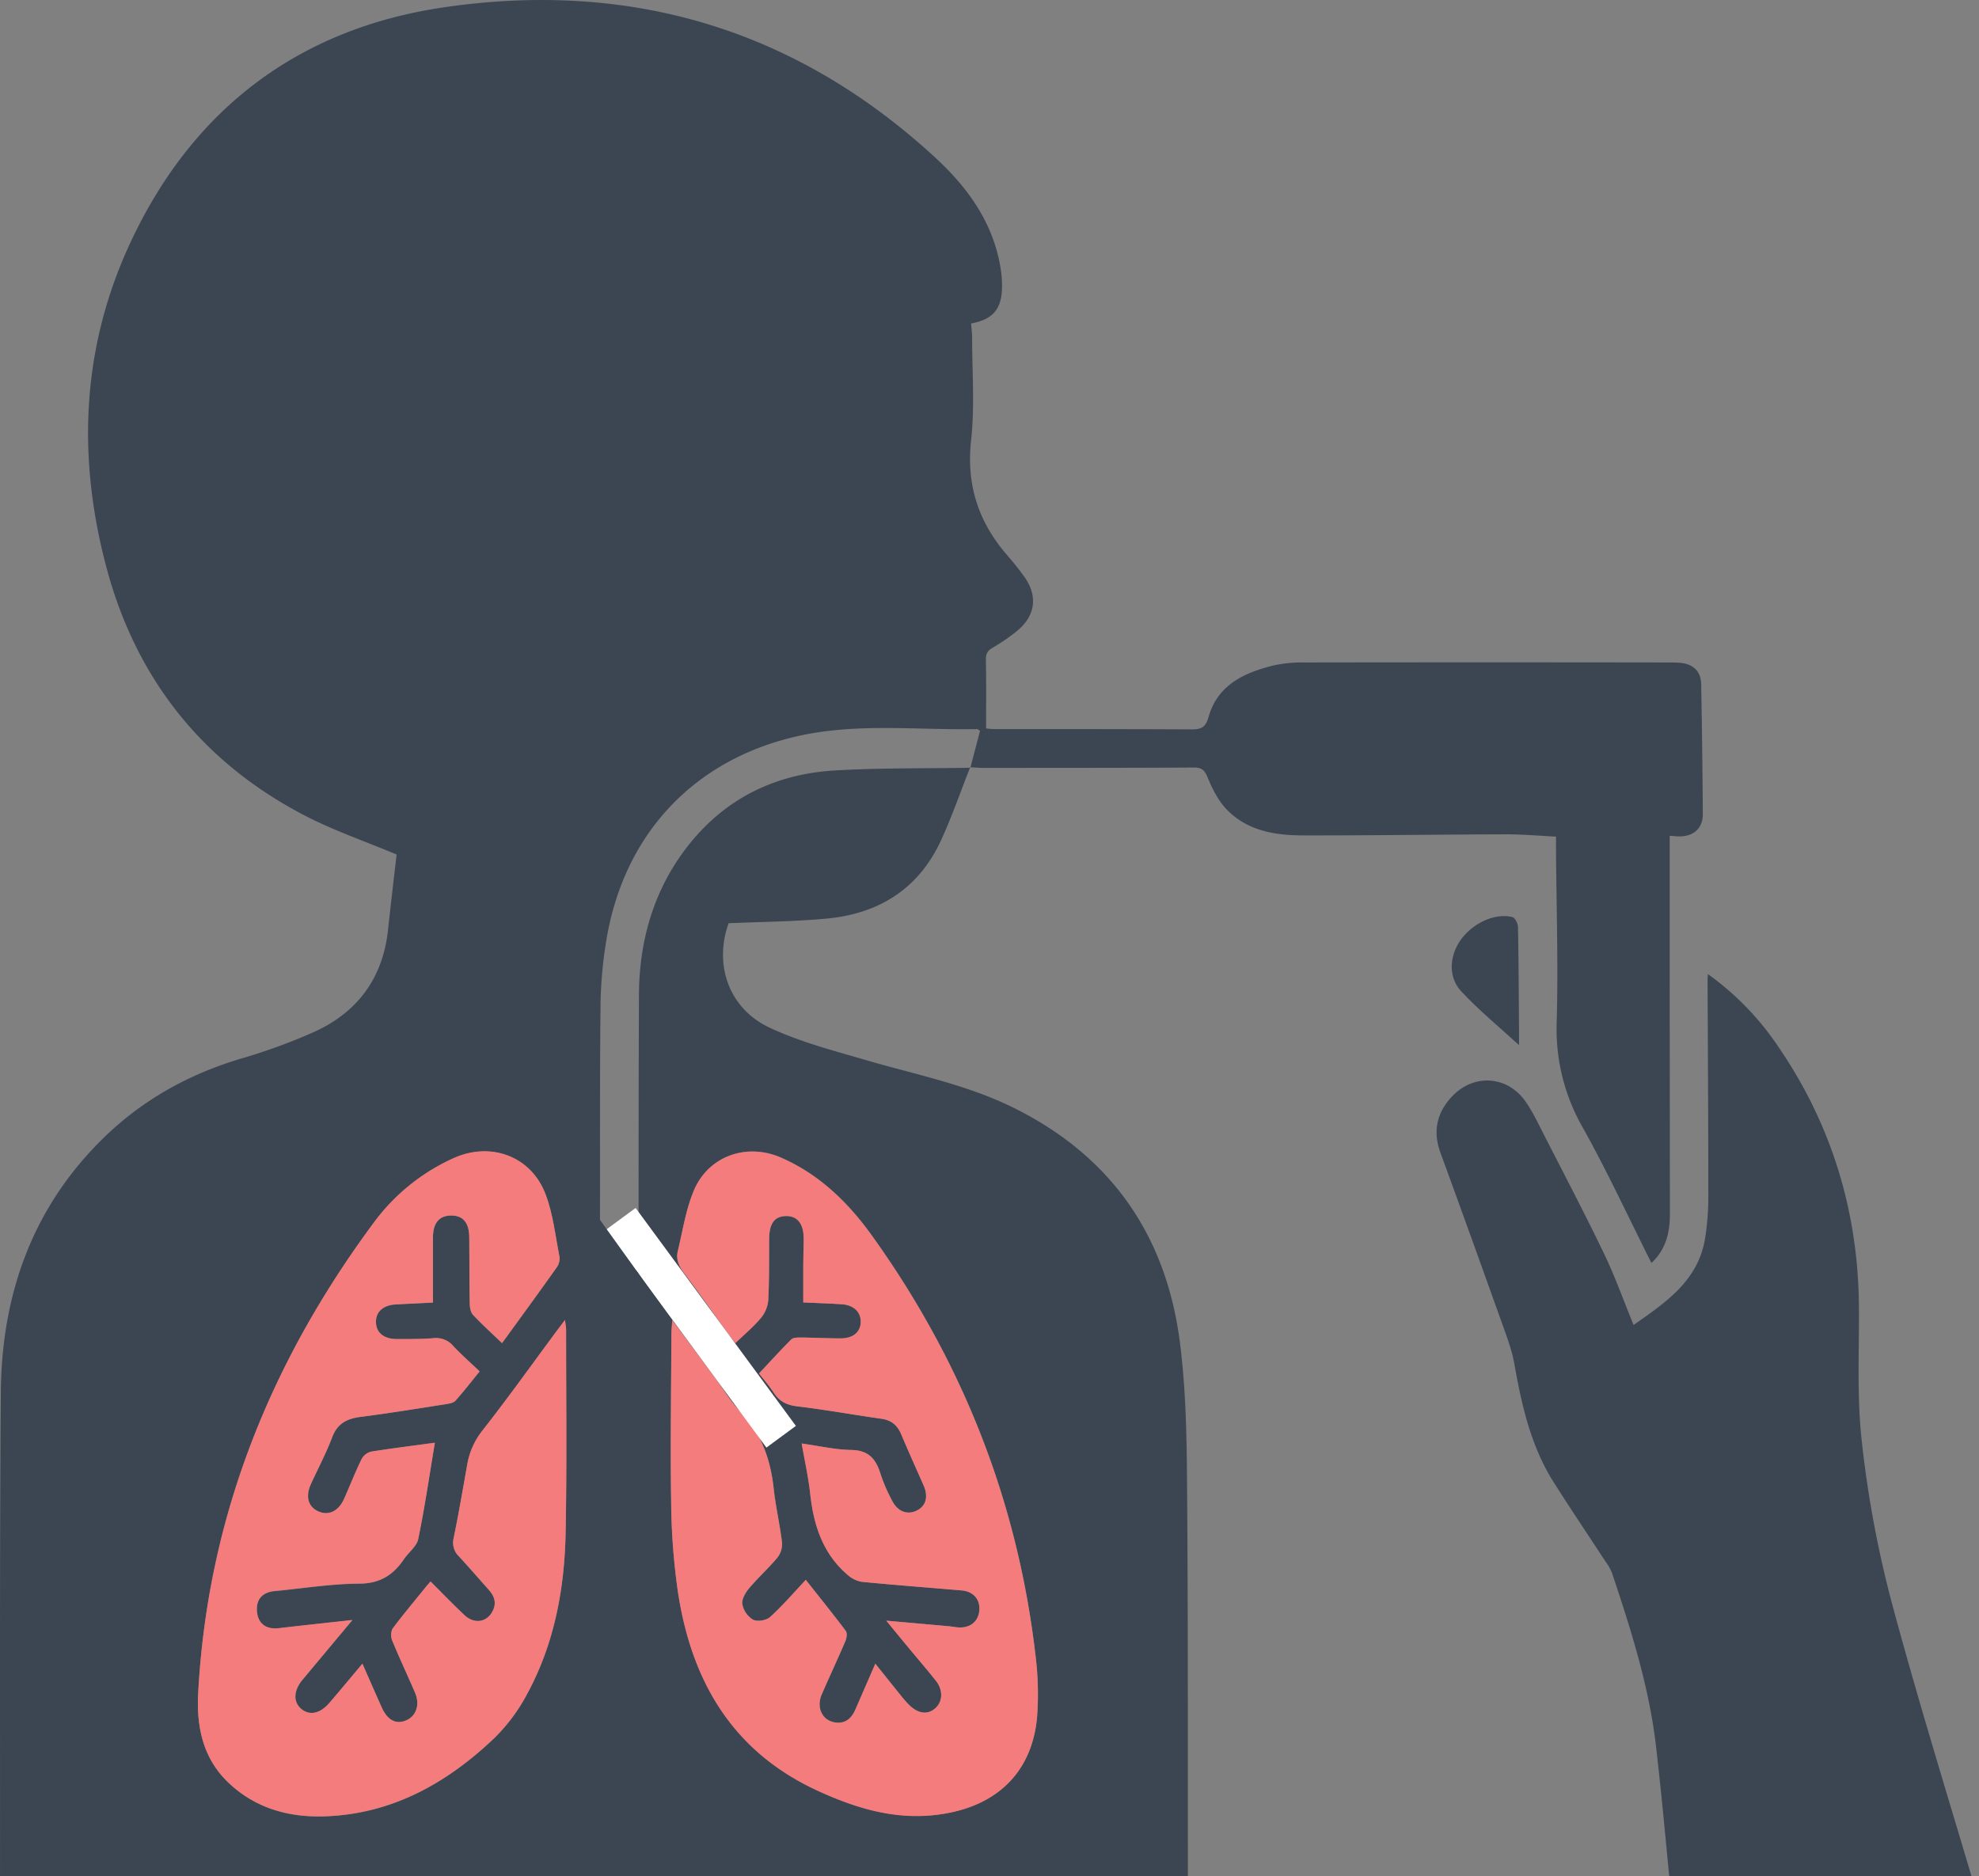 <svg xmlns="http://www.w3.org/2000/svg" id="Capa_1" data-name="Capa 1" viewBox="0 0 865.73 820.75"><rect x="0" y="0" width="865.73" height="820.75" fill="#808080" stroke="none"/><path d="M424.48,335.94c1.43-5.45,2.85-10.89,4.24-16.18-.64-.46-.9-.8-1.16-.8-25.76.52-51.71-2.69-77.23,2.78-45.68,9.77-76.68,42-84.82,88.08a187.49,187.49,0,0,0-2.81,30.28c-.38,34.66-.14,69.32-.27,104-.14,38.49-.47,77-.62,115.47,0,7.16.35,14.32.56,21.48,1.36,45.64,104.19,122,72.61,154-33.53,34-194.35,13.19-242.4,12.86-24-.17-48,0-72,0C7.74,847.81,0,840,0,827.35c.08-72.66-.19-145.32.36-218C.68,566.8,13.84,528.81,44.81,498.3,62.24,481.12,83,469.64,106.5,462.81A254.33,254.33,0,0,0,136,452.08c19.8-8.52,31.38-23.5,33.74-45.24,1.23-11.38,2.58-22.75,3.76-33-13.88-5.83-27.46-10.48-40.07-17-45.06-23.39-74.08-60.16-87-109.09-12.84-48.6-10.62-96.61,11-142.44C84.7,47.34,131,12.54,193.9,3.25,275.43-8.79,348,12.55,409.19,69c14.51,13.38,25.61,28.93,28.64,49.07a46,46,0,0,1,.49,8.45c-.34,8.93-4.22,13.29-13.51,15,.16,2,.45,4.1.45,6.17,0,15,1.19,30.08-.44,44.87-2.15,19.51,3.16,35.78,15.72,50.26,2.62,3,5.13,6.14,7.47,9.38,6.12,8.43,5,17.23-3.11,23.83a82,82,0,0,1-10.69,7.35c-2.42,1.38-3,2.94-2.92,5.59.2,9.8.08,19.6.08,29.69a28.5,28.5,0,0,0,3,.29c29,0,58,0,87,.14,4,0,6-.82,7.25-5.19,3.94-14.22,15.57-19.58,28.46-22.77A59.08,59.08,0,0,1,571,289.82q79-.12,158,0c2,0,4,0,6,.16,5.62.45,9.08,3.69,9.19,9.24q.54,28.49.72,57c0,6.16-4.06,9.74-10.3,9.69-1.28,0-2.55-.16-4.19-.27v9.65q0,78,.09,156c0,8-1.8,15.43-8.08,21.23-10.06-20-19.33-40.1-30.1-59.35A86.42,86.42,0,0,1,681,447c.69-25-.13-50-.31-75,0-1.82,0-3.63,0-6-7.39-.35-14.48-1-21.58-1-29.66.08-59.32.52-89,.47-12.36,0-24.54-2-33.58-11.45-3.66-3.83-6.22-9-8.29-14-1.32-3.18-2.57-4.25-6-4.23-30.66.16-61.33.14-92,.16-2,0-4-.2-6-.3ZM190.24,631.16c-9.7,1.33-18.79,2.45-27.82,3.93a6.6,6.6,0,0,0-4.17,3.17c-2.77,5.67-5.1,11.57-7.65,17.36-2.45,5.57-6.88,7.69-11.44,5.57-4.39-2-5.6-6.54-3.14-11.92,3.12-6.81,6.66-13.46,9.3-20.45,2.29-6.06,6.48-8.15,12.44-8.92,12.54-1.63,25-3.67,37.54-5.62,1.4-.22,3.16-.56,4-1.51,3.62-4.06,6.95-8.38,10.53-12.77-4.05-3.86-7.94-7.26-11.45-11a9.86,9.86,0,0,0-8.75-3.53c-5.3.44-10.66.34-16,.37-5.76,0-9.13-2.81-9.15-7.56,0-4.45,3.21-7.29,8.68-7.58s10.87-.54,16.25-.81c0-9.79,0-19.1,0-28.4,0-6.49,2.77-9.73,8.1-9.68,5.09,0,7.73,3.19,7.78,9.45.09,9.66,0,19.33.22,29,0,1.7.37,3.85,1.43,5,3.94,4.22,8.25,8.09,12.7,12.37,8.24-11.39,16.19-22.26,24-33.25a6.72,6.72,0,0,0,1.11-4.66c-1.84-9.25-2.83-18.89-6.22-27.57-6.36-16.3-23.72-22.63-39.71-15.61a88.53,88.53,0,0,0-35.74,29c-45.1,61-72.28,128.91-76.37,205.21-.77,14.44,1.92,28.3,13.07,39,11.66,11.23,26.19,15.33,41.7,14.91,29.66-.81,54-14.4,74.91-34.38a78.55,78.55,0,0,0,14.21-19.14c11.86-21.83,16.34-45.74,16.84-70.27.59-29.64.21-59.31.22-89,0-1.2-.26-2.4-.49-4.36-1.52,2-2.52,3.3-3.49,4.62-10.81,14.59-21.35,29.39-32.56,43.66A33,33,0,0,0,204.36,641c-1.88,10.65-3.72,21.32-5.89,31.92a8.32,8.32,0,0,0,2.34,8.07c4.4,4.78,8.64,9.71,13,14.56,2.41,2.7,3.49,5.6,1.81,9.13-2.4,5-8,6.08-12.41,2-5-4.74-9.84-9.74-14.86-14.74-.87,1-1.53,1.75-2.15,2.51-4.83,6-9.78,11.81-14.36,18-.89,1.2-.9,3.76-.28,5.26,3.17,7.69,6.74,15.22,10,22.86,2.21,5.12.64,10.08-3.58,12-4.53,2.1-8.39.21-10.95-5.47-2.77-6.16-5.45-12.35-8.48-19.2-5.16,6.13-9.78,11.75-14.54,17.26-4,4.6-8.68,5.49-12.2,2.54s-3.42-8.05.53-12.78l21.83-26.13c-11.52,1.27-21.86,2.37-32.18,3.58-5.42.63-9-1.85-9.53-6.93-.63-5.52,2.15-8.81,7.78-9.34,12.27-1.15,24.53-3.17,36.8-3.23,9.14,0,15-3.75,19.7-10.74,2-3,5.57-5.56,6.23-8.78C185.81,659.45,187.84,645.49,190.24,631.16Z" style="fill:#3b4652"></path><path d="M424.36,335.8c-4.21,10.64-7.94,21.5-12.73,31.88-9.73,21.11-27.08,32-49.78,34.16-14.18,1.34-28.49,1.41-43.12,2.06-6.44,18-.07,37.28,18,45.71,13.43,6.29,28.1,10.08,42.42,14.26,21.38,6.24,43.34,10.55,63.56,20.42,43.16,21.09,67.45,56,73.46,103.07,2.71,21.22,3,42.85,3.13,64.3.46,58.31.29,116.63.36,174.94,0,15-6.26,21.32-21.25,21.23-21.82-.14-43.73.79-65.44-.87-53.82-4.1-180.28,24.63-210.8-19.1-20-28.63,55.51-115.88,56.48-151.06.64-23.65.59-47.31.63-71,.12-56.81,0-113.63.23-170.44.13-25.22,7.16-48.42,23.63-68,16.09-19.1,37.33-28.82,61.94-30.29,19.77-1.18,39.63-.85,59.44-1.19ZM294.08,577.52c-.16,2.7-.34,4.28-.34,5.86-.1,24.67-.51,49.34-.11,74a290,290,0,0,0,3,39.3c6,39,24,69.75,61.48,86.86,18.31,8.36,36.76,13.5,57,9.51,22.58-4.44,36.62-19.12,38.6-42.09a135.33,135.33,0,0,0-.72-26.91c-7.81-67.43-32.06-128.55-71.6-183.62-10.43-14.52-23.06-26.79-39.77-34.06-15-6.55-31.74-.64-38.08,14.45-3.49,8.31-4.84,17.54-7,26.4-.88,3.61.42,6.62,2.71,9.64,6.65,8.76,12.94,17.78,19.39,26.69,1,1.4,2.1,2.74,3.07,4,4-3.87,7.89-7.1,11.08-10.89A14.19,14.19,0,0,0,336.1,569c.47-9,.34-18,.4-27,.05-6.85,2.43-10,7.59-10,5,0,7.58,3.56,7.53,10.19,0,4-.16,8-.19,12,0,5.11,0,10.22,0,15.6,5.92.27,11.38.45,16.84.8,5.3.33,8.5,3.52,8.29,8-.2,4.24-3.38,6.91-8.73,6.92-5.83,0-11.66-.32-17.49-.37-1.41,0-3.32,0-4.16.84-4.82,4.79-9.37,9.83-14.1,14.87,2,2.54,4.39,5.32,6.39,8.38,2.46,3.77,5.61,5.42,10.19,6,12.39,1.5,24.69,3.71,37.06,5.47,4.26.61,6.87,2.8,8.51,6.69,3.17,7.51,6.54,14.94,9.82,22.41,2.16,4.9,1,9.11-3,11.06s-8.29.49-10.74-4.3a74,74,0,0,1-5.14-11.9c-2-6.48-5.25-10.21-12.75-10.33-7-.11-14.06-1.77-21.68-2.83,1.35,7.8,2.94,14.77,3.7,21.82,1.49,13.77,5.45,26.3,16.36,35.62a12.31,12.31,0,0,0,6.18,3.07c14.59,1.43,29.22,2.51,43.82,3.78,5,.44,8,3.93,7.66,8.62s-3.71,7.71-8.72,7.57c-1.49,0-3-.37-4.46-.51-8.8-.8-17.6-1.57-27.54-2.46,3.53,4.31,6.24,7.64,9,10.94,4.25,5.14,8.62,10.18,12.75,15.41,3.26,4.14,2.93,9.27-.46,12.11s-7.47,2.24-11.48-1.78a52.73,52.73,0,0,1-3.6-4.15c-3.54-4.38-7-8.79-11-13.7l-8.7,20c-1.69,3.87-4.36,6.37-8.88,5.7-5.65-.83-8.37-6.52-5.84-12.32,3.38-7.79,7-15.48,10.33-23.28.55-1.31.87-3.5.17-4.44-5.46-7.29-11.19-14.37-17.49-22.34-5.42,5.75-10.2,11.35-15.61,16.25-1.64,1.49-5.59,2.13-7.48,1.18a10.26,10.26,0,0,1-4.68-6.77c-.34-2.13,1.31-5,2.9-6.92,4-4.71,8.6-8.86,12.53-13.59a9.65,9.65,0,0,0,1.92-6.56c-.92-7.77-2.74-15.42-3.59-23.19-1.38-12.72-5.15-24.12-14.3-33.61-4.47-4.64-7.83-10.35-11.69-15.57Z" style="fill:#3b4652"></path><path d="M747.16,426.16a123.79,123.79,0,0,1,30.94,32c23.49,34.41,34.91,72.57,35.11,114.21.1,19.48-.92,39.14,1.27,58.41a477.06,477.06,0,0,0,12.75,69.07c11.55,43.21,24.88,85.95,37.56,128.86,3.14,10.62-1.71,18.78-12.35,18.82-33.64.13-67.3.13-100.94-.44-14.37-.25-19.31-5.87-20.72-20.24-2-20.87-3.9-41.76-6.31-62.6-3-26.26-11-51.36-19.35-76.3a24,24,0,0,0-3-5.14c-7.47-11.43-15.1-22.76-22.41-34.29-10-15.79-14-33.62-17.23-51.74-1-5.82-3.13-11.49-5.13-17.09q-13.51-37.84-27.28-75.59c-3.36-9.25-1.48-17.42,5.16-24.44,9.44-10,24-9.14,32,2.05,3.16,4.45,5.5,9.49,8,14.37,8.94,17.48,18.07,34.88,26.57,52.58,4.8,10,8.52,20.53,12.83,31,13.63-9.66,28.42-19.13,31.35-38.35a116.58,116.58,0,0,0,1.34-17.4c0-31.82-.2-63.64-.33-95.46C747,427.87,747.06,427.27,747.16,426.16Z" style="fill:#3b4652"></path><path d="M664.51,457.23c-8.18-7.52-17.3-15-25.28-23.53-5.66-6.07-5.18-15-.71-21.82,5.09-7.76,15.29-12.67,23.1-10.68,1.14.29,2.41,2.81,2.44,4.33.29,15,.34,29.93.45,44.89C664.53,453.16,664.51,455.9,664.51,457.23Z" style="fill:#3b4652"></path><path d="M190.24,631.16c-2.4,14.33-4.43,28.29-7.28,42.09-.66,3.22-4.2,5.79-6.23,8.78-4.74,7-10.56,10.7-19.7,10.74-12.27.06-24.53,2.08-36.8,3.23-5.63.53-8.41,3.82-7.78,9.34.58,5.08,4.11,7.56,9.53,6.93,10.32-1.21,20.66-2.31,32.18-3.58l-21.83,26.13c-4,4.73-4.16,9.73-.53,12.78s8.22,2.06,12.2-2.54c4.76-5.51,9.38-11.13,14.54-17.26,3,6.85,5.71,13,8.48,19.2,2.56,5.68,6.42,7.57,10.95,5.47,4.22-2,5.79-6.91,3.58-12-3.29-7.64-6.86-15.17-10-22.86-.62-1.5-.61-4.06.28-5.26,4.58-6.14,9.53-12,14.36-18,.62-.76,1.28-1.5,2.15-2.51,5,5,9.82,10,14.86,14.74,4.39,4.12,10,3.08,12.41-2,1.68-3.53.6-6.43-1.81-9.13-4.32-4.85-8.56-9.78-13-14.56a8.32,8.32,0,0,1-2.34-8.07c2.17-10.6,4-21.27,5.89-31.92a33,33,0,0,1,6.75-15.17c11.21-14.27,21.75-29.07,32.56-43.66,1-1.32,2-2.61,3.49-4.62.23,2,.49,3.16.49,4.36,0,29.66.37,59.33-.22,89-.5,24.53-5,48.44-16.84,70.27a78.55,78.55,0,0,1-14.21,19.14c-20.93,20-45.25,33.57-74.91,34.38-15.51.42-30-3.68-41.7-14.91-11.15-10.73-13.84-24.59-13.07-39,4.09-76.3,31.27-144.17,76.37-205.21a88.53,88.53,0,0,1,35.74-29c16-7,33.35-.69,39.71,15.61,3.39,8.68,4.38,18.32,6.22,27.57a6.72,6.72,0,0,1-1.11,4.66c-7.78,11-15.73,21.86-24,33.25-4.45-4.28-8.76-8.15-12.7-12.37-1.06-1.13-1.4-3.28-1.43-5-.18-9.66-.13-19.33-.22-29-.05-6.26-2.69-9.41-7.78-9.45-5.33,0-8.08,3.19-8.1,9.68,0,9.3,0,18.61,0,28.4-5.38.27-10.81.52-16.25.81s-8.69,3.13-8.68,7.58c0,4.75,3.39,7.59,9.15,7.56,5.33,0,10.69.07,16-.37a9.86,9.86,0,0,1,8.75,3.53c3.51,3.74,7.4,7.14,11.45,11-3.58,4.39-6.91,8.71-10.53,12.77-.84,1-2.6,1.29-4,1.51-12.5,2-25,4-37.54,5.62-6,.77-10.15,2.86-12.44,8.92-2.64,7-6.18,13.64-9.3,20.45-2.46,5.38-1.25,9.88,3.14,11.92,4.56,2.12,9,0,11.44-5.57,2.55-5.79,4.88-11.69,7.65-17.36a6.6,6.6,0,0,1,4.17-3.17C171.45,633.61,180.54,632.49,190.24,631.16Z" style="fill:#f47c7c"></path><path d="M294.08,577.52l18.41,24.86c3.86,5.22,7.22,10.93,11.69,15.57,9.15,9.49,12.92,20.89,14.3,33.61.85,7.77,2.67,15.42,3.59,23.19a9.65,9.65,0,0,1-1.92,6.56c-3.93,4.73-8.57,8.88-12.53,13.59-1.59,1.88-3.24,4.79-2.9,6.92a10.26,10.26,0,0,0,4.68,6.77c1.89.95,5.84.31,7.48-1.18,5.41-4.9,10.19-10.5,15.61-16.25,6.3,8,12,15.05,17.49,22.34.7.94.38,3.13-.17,4.44-3.34,7.8-6.95,15.49-10.33,23.28-2.53,5.8.19,11.49,5.84,12.32,4.52.67,7.19-1.83,8.88-5.7l8.7-20c3.93,4.91,7.43,9.32,11,13.7a52.73,52.73,0,0,0,3.6,4.15c4,4,8.09,4.62,11.48,1.78s3.72-8,.46-12.11c-4.13-5.23-8.5-10.27-12.75-15.41-2.73-3.3-5.44-6.63-9-10.94,9.94.89,18.74,1.66,27.54,2.46,1.49.14,3,.47,4.46.51,5,.14,8.36-2.81,8.72-7.57s-2.64-8.18-7.66-8.62c-14.6-1.27-29.23-2.35-43.82-3.78a12.31,12.31,0,0,1-6.18-3.07c-10.91-9.32-14.87-21.85-16.36-35.62-.76-7-2.35-14-3.7-21.82,7.62,1.06,14.64,2.72,21.68,2.83,7.5.12,10.76,3.85,12.75,10.33a74,74,0,0,0,5.14,11.9c2.45,4.79,6.6,6.3,10.74,4.3s5.2-6.16,3-11.06c-3.28-7.47-6.65-14.9-9.82-22.41-1.64-3.89-4.25-6.08-8.51-6.69-12.37-1.76-24.67-4-37.06-5.47-4.58-.55-7.73-2.2-10.19-6-2-3.06-4.43-5.84-6.39-8.38,4.73-5,9.28-10.08,14.1-14.87.84-.84,2.75-.85,4.16-.84,5.83.05,11.66.38,17.49.37,5.35,0,8.53-2.68,8.73-6.92.21-4.5-3-7.69-8.29-8-5.46-.35-10.92-.53-16.84-.8,0-5.38,0-10.49,0-15.6,0-4,.17-8,.19-12,.05-6.63-2.57-10.15-7.53-10.19-5.16,0-7.54,3.11-7.59,10-.06,9,.07,18-.4,27a14.19,14.19,0,0,1-3.29,7.73c-3.19,3.79-7.07,7-11.08,10.89-1-1.28-2.06-2.62-3.07-4-6.45-8.91-12.74-17.93-19.39-26.69-2.29-3-3.59-6-2.71-9.64,2.15-8.86,3.5-18.09,7-26.4,6.34-15.09,23-21,38.08-14.45,16.71,7.27,29.34,19.54,39.77,34.06,39.54,55.07,63.79,116.19,71.6,183.62a135.33,135.33,0,0,1,.72,26.91c-2,23-16,37.65-38.6,42.09-20.26,4-38.71-1.15-57-9.51-37.51-17.11-55.47-47.85-61.48-86.86a290,290,0,0,1-3-39.3c-.4-24.66,0-49.33.11-74C293.74,581.8,293.92,580.22,294.08,577.52Z" style="fill:#f47c7c"></path><rect x="298.67" y="521.66" width="16.01" height="118.35" transform="translate(897.83 867.12) rotate(143.67)" style="fill:#fff"></rect><rect x="251.31" y="535.5" width="21" height="30.59" transform="translate(795.69 845.57) rotate(144.33)" style="fill:#3b4652"></rect><rect x="265.52" y="560.01" width="21" height="21.16" transform="translate(832.99 873.17) rotate(144.33)" style="fill:#3b4652"></rect><rect x="260.08" y="568.11" width="21" height="137.87" transform="translate(541.15 1274.1) rotate(180)" style="fill:#3b4652"></rect></svg>